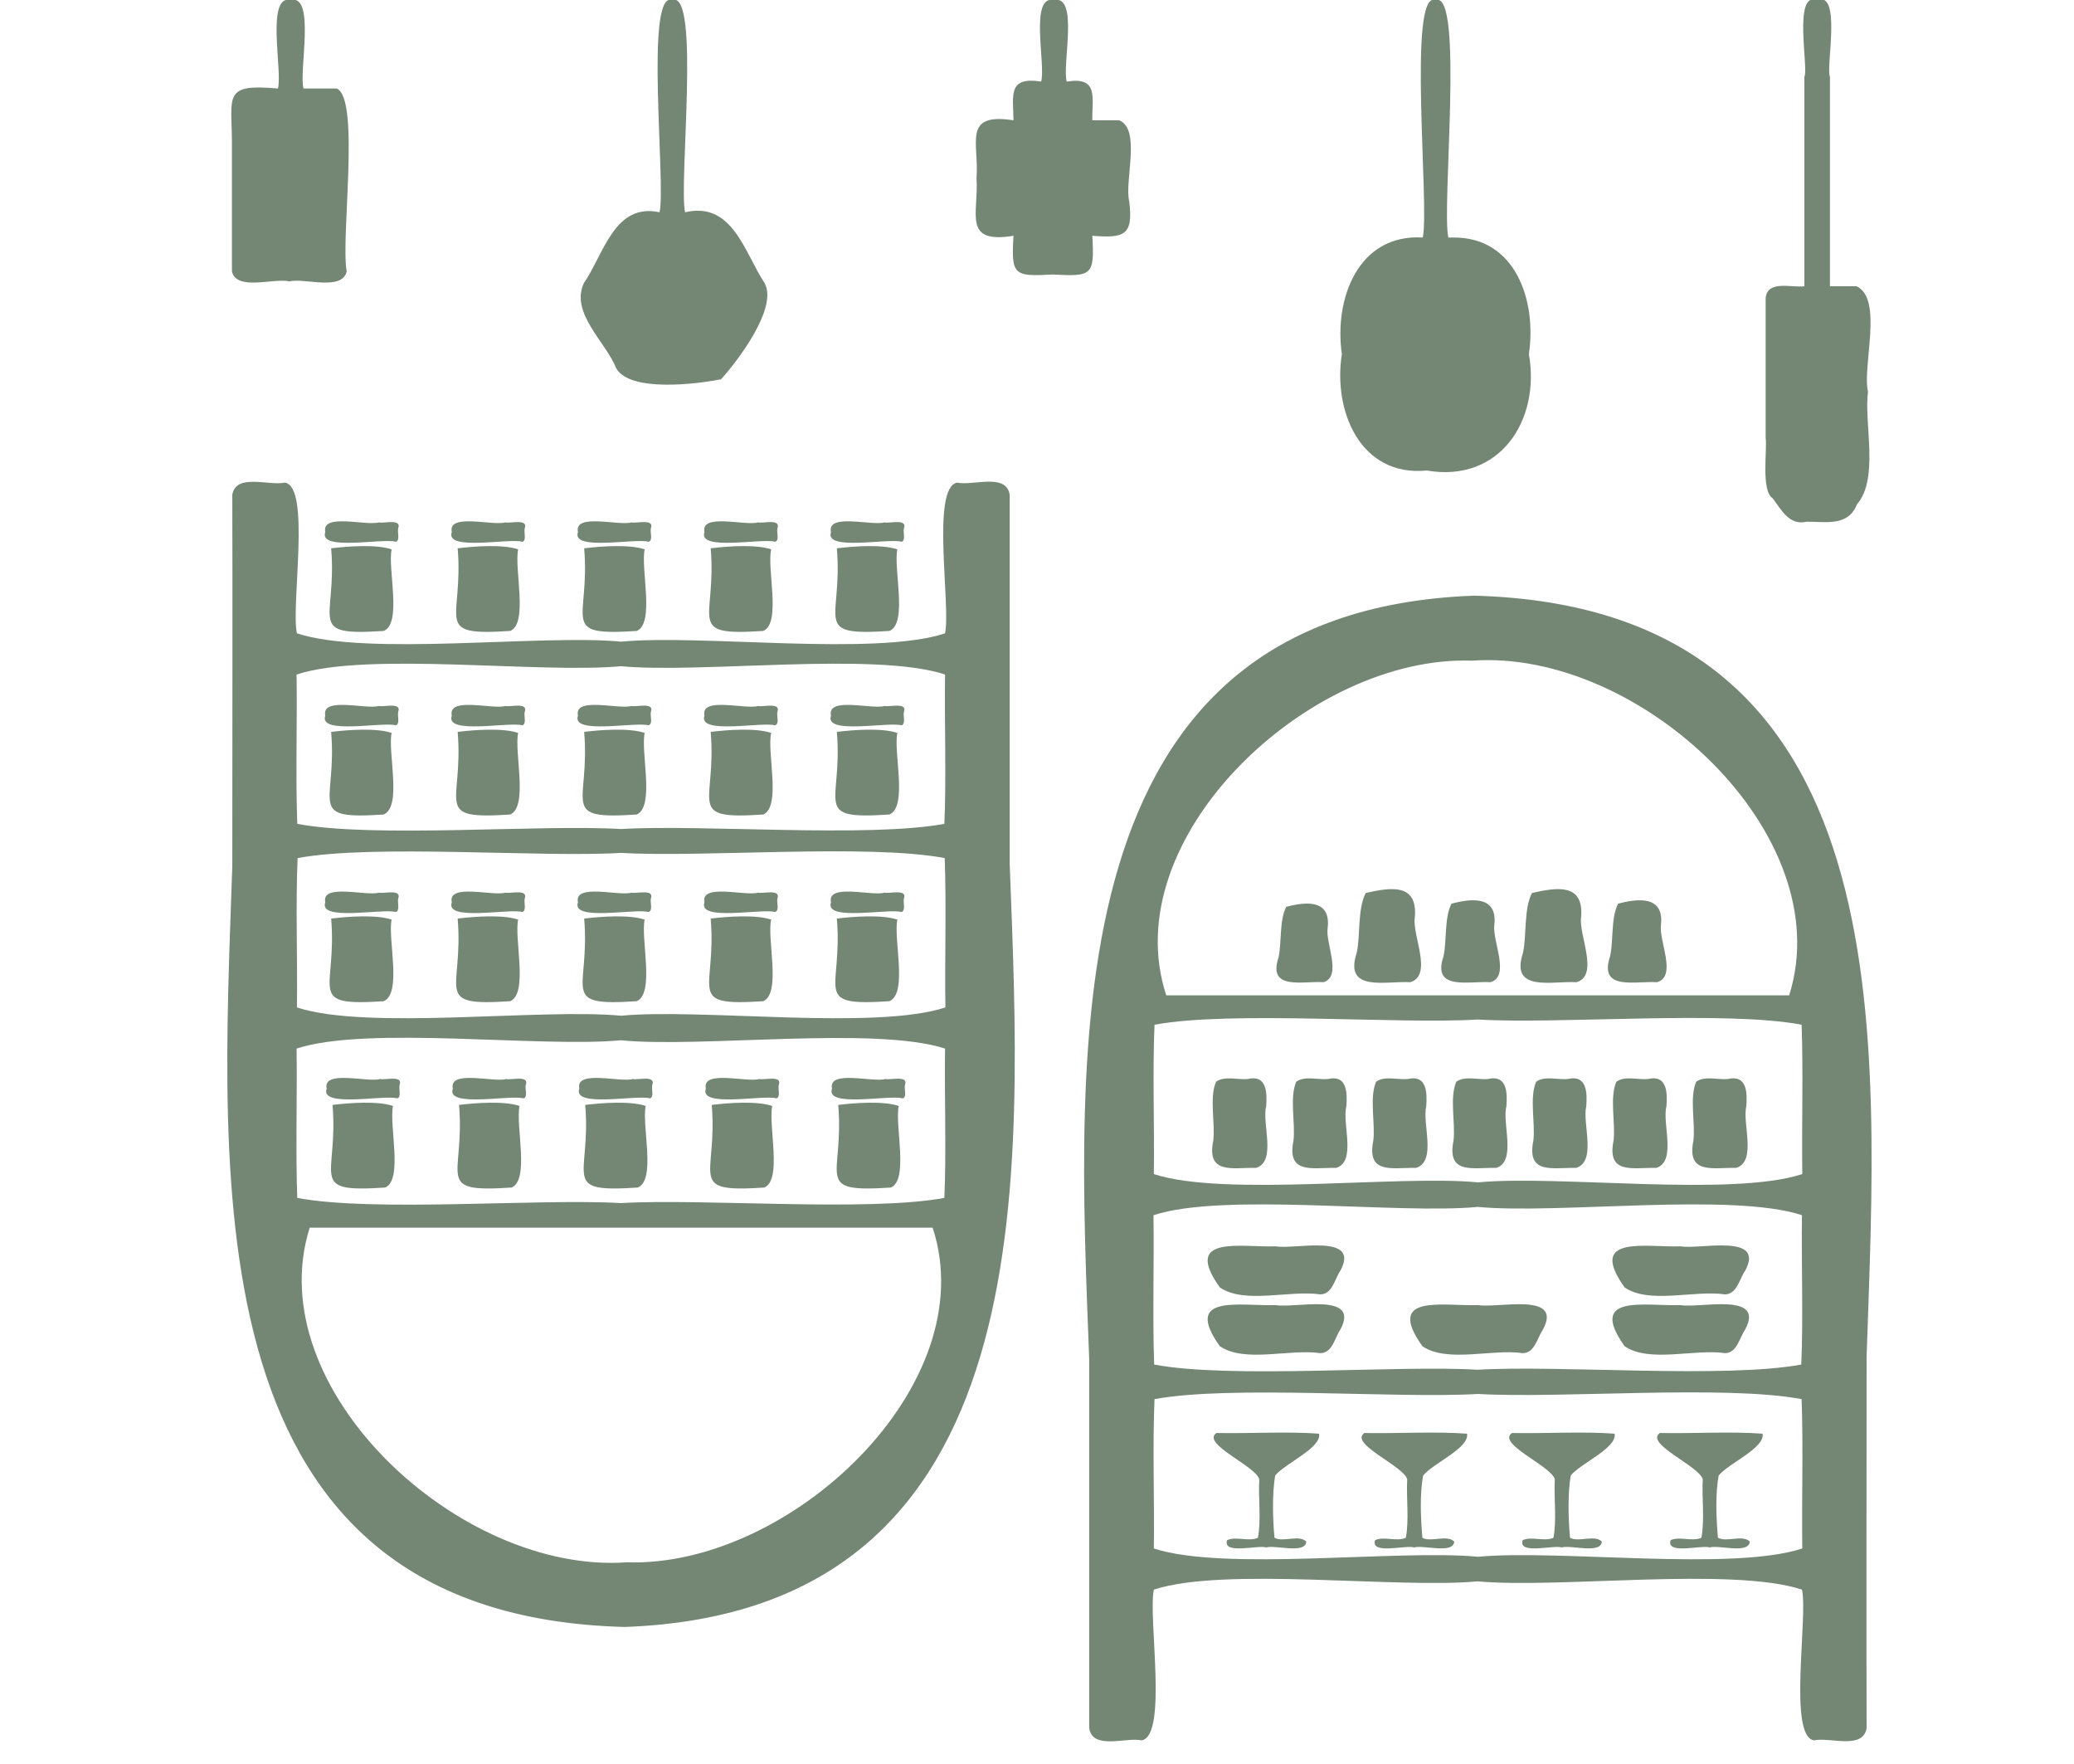 <?xml version="1.0" encoding="utf-8"?>
<!-- Generator: Adobe Illustrator 27.8.0, SVG Export Plug-In . SVG Version: 6.00 Build 0)  -->
<svg version="1.1" id="Calque_1" xmlns="http://www.w3.org/2000/svg" xmlns:xlink="http://www.w3.org/1999/xlink" x="0px" y="0px"
	 viewBox="0 0 600 510.3" style="enable-background:new 0 0 600 510.3;" xml:space="preserve">
<style type="text/css">
	.st0{fill:#0E2905;}
	.st1{fill:#748674;}
</style>
<g id="Calque_1_00000007413432030766115270000007132987202657565067_">
</g>
<g id="_x2014_ÎÓÈ_x5F_1">
</g>
<g id="Elements">
	<path class="st0" d="M1124.5,821.9"/>
</g>
<g id="Layer_1">
	<path class="st1" d="M426.5,172.3C304.1,176.7,311.7,303,315.1,393.1c0,26.6,0,80.2,0,106.8c1,6.4,10.7,2.5,15.2,3.5
		c7.6-1.4,1.8-35.6,3.5-43.6c20.4-6.7,70.6-0.2,93.7-2.4c23.1,2.2,73.4-4.3,93.8,2.4c1.8,7.9-4.1,42.5,3.5,43.6
		c4.6-1,14.1,2.8,15.2-3.5c-0.1-26.8,0-80.7,0-107.5C543.1,300.3,552.1,175.7,426.5,172.3z M425.9,191.1
		c48.4-3.5,106.4,50.3,91.7,96.8c-22.5,0-67.6,0-90.1,0c-22.4,0-67.6,0-90.1,0C322.4,242.4,378.7,189.4,425.9,191.1z M333.8,339.6
		c0.2-13.6-0.4-29.7,0.2-43.2c22.3-4.1,70-0.1,93.6-1.5c23.5,1.4,71.3-2.7,93.6,1.5c0.5,13.5,0,29.6,0.2,43.2
		c-20.4,6.7-70.6,0.2-93.8,2.4C404.5,339.8,354.2,346.3,333.8,339.6z M521.3,351.5c-0.2,13.6,0.4,29.7-0.2,43.2
		c-22.3,4.1-70,0.1-93.6,1.5c-23.5-1.4-71.3,2.7-93.6-1.5c-0.5-13.5,0-29.6-0.2-43.2c20.4-6.7,70.6-0.2,93.8-2.4
		C450.7,351.3,501,344.8,521.3,351.5z M333.8,447.9c0.2-13.6-0.4-29.7,0.2-43.2c22.3-4.1,70-0.1,93.6-1.5
		c23.5,1.4,71.3-2.7,93.6,1.5c0.5,13.5,0,29.6,0.2,43.2c-20.4,6.7-70.6,0.2-93.8,2.4C404.5,448.1,354.2,454.6,333.8,447.9z"/>
	<path class="st1" d="M363.4,337.8c-6.9-0.1-14.4,2-12.4-7.9c0.6-5.1-1.2-12.4,0.8-17c2.4-1.8,6.4-0.5,9.2-0.8
		c5.5-1.3,5.6,4,5.3,7.9C365,324.9,369.4,335.9,363.4,337.8z"/>
	<path class="st1" d="M386.6,337.8c-6.9-0.1-14.4,2-12.4-7.9c0.6-5.1-1.2-12.4,0.8-17c2.4-1.8,6.4-0.5,9.2-0.8
		c5.5-1.3,5.6,4,5.3,7.9C388.2,324.9,392.5,335.9,386.6,337.8z"/>
	<path class="st1" d="M409.7,337.8c-6.9-0.1-14.4,2-12.4-7.9c0.6-5.1-1.2-12.4,0.8-17c2.4-1.8,6.4-0.5,9.2-0.8
		c5.5-1.3,5.6,4,5.3,7.9C411.4,324.9,415.7,335.9,409.7,337.8z"/>
	<path class="st1" d="M432.9,337.8c-6.9-0.1-14.4,2-12.4-7.9c0.6-5.1-1.2-12.4,0.8-17c2.4-1.8,6.4-0.5,9.2-0.8
		c5.5-1.3,5.6,4,5.3,7.9C434.5,324.9,438.8,335.9,432.9,337.8z"/>
	<path class="st1" d="M456,337.8c-6.9-0.1-14.4,2-12.4-7.9c0.6-5.1-1.2-12.4,0.8-17c2.4-1.8,6.4-0.5,9.2-0.8c5.5-1.3,5.6,4,5.3,7.9
		C457.7,324.9,462,335.9,456,337.8z"/>
	<path class="st1" d="M479.2,337.8c-6.9-0.1-14.4,2-12.4-7.9c0.6-5.1-1.2-12.4,0.8-17c2.4-1.8,6.4-0.5,9.2-0.8
		c5.5-1.3,5.6,4,5.3,7.9C480.8,324.9,485.1,335.9,479.2,337.8z"/>
	<path class="st1" d="M502.3,337.8c-6.9-0.1-14.4,2-12.4-7.9c0.6-5.1-1.2-12.4,0.8-17c2.4-1.8,6.4-0.5,9.2-0.8
		c5.5-1.3,5.6,4,5.3,7.9C504,324.9,508.3,335.9,502.3,337.8z"/>
	<path class="st1" d="M381.9,391.4c-8.8-1.3-21.8,2.9-29-2c-11-15.4,6.3-11.5,16.2-11.9c5.4,1,24.5-3.9,18.7,7
		C386.1,387,385.5,391.4,381.9,391.4z"/>
	<path class="st1" d="M381.9,374.4c-8.8-1.3-21.8,2.9-29-2c-11-15.4,6.3-11.5,16.2-11.9c5.4,1,24.5-3.9,18.7,7
		C386.1,369.9,385.5,374.4,381.9,374.4z"/>
	<path class="st1" d="M440.5,391.4c-8.8-1.3-21.8,2.9-29-2c-11-15.4,6.3-11.5,16.2-11.9c5.4,1,24.5-3.9,18.7,7
		C444.7,387,444,391.4,440.5,391.4z"/>
	<path class="st1" d="M499,391.4c-8.8-1.3-21.8,2.9-29-2c-11-15.4,6.3-11.5,16.2-11.9c5.4,1,24.5-3.9,18.7,7
		C503.2,387,502.5,391.4,499,391.4z"/>
	<path class="st1" d="M499,374.4c-8.8-1.3-21.8,2.9-29-2c-11-15.4,6.3-11.5,16.2-11.9c5.4,1,24.5-3.9,18.7,7
		C503.2,369.9,502.5,374.4,499,374.4z"/>
	<path class="st1" d="M382.9,284.1c-6-0.4-16.3,2.5-13-7.2c0.9-4.4,0.2-10.7,2.2-14.6c5.7-1.5,12.9-2.2,12,6
		C383.3,272.6,388.4,282.4,382.9,284.1z"/>
	<path class="st1" d="M408,284.1c-7.2-0.4-19.3,3-15.5-8.5c1.1-5.2,0.2-12.7,2.6-17.3c7.1-1.6,15.1-3,14.2,7.1
		C408.5,270.5,414.6,282.1,408,284.1z"/>
	<path class="st1" d="M456.1,284.1c-7.2-0.4-19.3,3-15.5-8.5c1.1-5.2,0.2-12.7,2.6-17.3c7.1-1.6,15.1-3,14.2,7.1
		C456.7,270.5,462.7,282.1,456.1,284.1z"/>
	<path class="st1" d="M431.2,284.1c-6.3-0.4-17,2.6-13.6-7.5c1-4.5,0.2-11.1,2.3-15.2c5.9-1.6,13.4-2.3,12.4,6.2
		C431.7,272.2,437,282.4,431.2,284.1z"/>
	<path class="st1" d="M479.4,284.1c-6.3-0.4-17,2.6-13.6-7.5c1-4.5,0.2-11.1,2.3-15.2c5.9-1.6,13.4-2.3,12.4,6.2
		C479.9,272.2,485.2,282.4,479.4,284.1z"/>
	<path class="st1" d="M368.9,426.8c2.8-3.5,13.5-8,12.7-12.1c-9.2-0.7-20.4,0-29.7-0.2c-4.5,3.1,11.5,9.6,12.4,13.4
		c-0.3,5.3,0.6,11.9-0.4,16.9c-2.6,1.2-6.4-0.5-8.9,0.7c-1.4,4.3,9,1.3,11.3,2.1c2.6-0.8,11.4,2,11.6-1.7c-2.1-2.1-6.7,0.3-9.2-1.1
		C368.2,439.4,368,432.1,368.9,426.8z"/>
	<path class="st1" d="M411.7,426.8c2.8-3.5,13.5-8,12.7-12.1c-9.2-0.7-20.4,0-29.7-0.2c-4.5,3.1,11.5,9.6,12.4,13.4
		c-0.3,5.3,0.6,11.9-0.4,16.9c-2.6,1.2-6.4-0.5-8.9,0.7c-1.4,4.3,9,1.3,11.3,2.1c2.6-0.8,11.4,2,11.6-1.7c-2.1-2.1-6.7,0.3-9.2-1.1
		C411,439.4,410.7,432.1,411.7,426.8z"/>
	<path class="st1" d="M454.4,426.8c2.8-3.5,13.5-8,12.7-12.1c-9.2-0.7-20.4,0-29.7-0.2c-4.5,3.1,11.5,9.6,12.4,13.4
		c-0.3,5.3,0.6,11.9-0.4,16.9c-2.6,1.2-6.4-0.5-8.9,0.7c-1.4,4.3,9,1.3,11.3,2.1c2.6-0.8,11.4,2,11.6-1.7c-2.1-2.1-6.7,0.3-9.2-1.1
		C453.7,439.4,453.5,432.1,454.4,426.8z"/>
	<path class="st1" d="M497.2,426.8c2.8-3.5,13.5-8,12.7-12.1c-9.2-0.7-20.4,0-29.7-0.2c-4.5,3.1,11.5,9.6,12.4,13.4
		c-0.3,5.3,0.6,11.9-0.4,16.9c-2.6,1.2-6.4-0.5-8.9,0.7c-1.4,4.3,9,1.3,11.3,2.1c2.6-0.8,11.4,2,11.6-1.7c-2.1-2.1-6.7,0.3-9.2-1.1
		C496.5,439.4,496.2,432.1,497.2,426.8z"/>
	<path class="st1" d="M180.7,470.6c122.4-4.4,114.8-130.7,111.4-220.7c0-26.6,0-80.2,0-106.8c-1-6.4-10.7-2.5-15.2-3.5
		c-7.6,1.4-1.8,35.6-3.5,43.6c-20.4,6.7-70.6,0.2-93.7,2.4c-23.1-2.2-73.4,4.3-93.8-2.4c-1.8-7.9,4.1-42.5-3.5-43.6
		c-4.6,1-14.1-2.8-15.2,3.5c0.1,26.8,0,80.7,0,107.5C64.1,342.6,55.1,467.3,180.7,470.6z M181.3,451.9
		c-48.4,3.5-106.4-50.3-91.7-96.8c22.5,0,67.6,0,90.1,0c22.4,0,67.6,0,90.1,0C284.8,400.6,228.5,453.5,181.3,451.9z M273.4,303.3
		c-0.2,13.6,0.4,29.7-0.2,43.2c-22.3,4.1-70,0.1-93.6,1.5c-23.5-1.4-71.3,2.7-93.6-1.5c-0.5-13.5,0-29.6-0.2-43.2
		c20.4-6.7,70.6-0.2,93.8-2.4C202.7,303.2,253,296.7,273.4,303.3z M85.9,291.4c0.2-13.6-0.4-29.7,0.2-43.2c22.3-4.1,70-0.1,93.6-1.5
		c23.5,1.4,71.3-2.7,93.6,1.5c0.5,13.5,0,29.6,0.2,43.2c-20.4,6.7-70.6,0.2-93.8,2.4C156.5,291.6,106.2,298.1,85.9,291.4z
		 M273.4,195.1c-0.2,13.6,0.4,29.7-0.2,43.2c-22.3,4.1-70,0.1-93.6,1.5c-23.5-1.4-71.3,2.7-93.6-1.5c-0.5-13.5,0-29.6-0.2-43.2
		c20.4-6.7,70.6-0.2,93.8-2.4C202.7,194.9,253,188.4,273.4,195.1z"/>
	<g>
		<path class="st1" d="M111,182.5c-22.8,1.5-13.4-2.8-15.2-23.9c4.8-0.6,13.1-1.2,17.5,0.3C112.1,164.5,116.4,180.3,111,182.5z"/>
		<path class="st1" d="M114.5,156.7c-3.8-1.1-22.4,2.8-20.4-2.8c-1.2-5.6,11.9-1.7,15.5-2.8c1.2,0.4,6.7-1.2,5.6,1.7
			C114.9,154,115.8,156.4,114.5,156.7z"/>
	</g>
	<g>
		<path class="st1" d="M147.6,182.5c-22.8,1.5-13.4-2.8-15.2-23.9c4.8-0.6,13.1-1.2,17.5,0.3C148.7,164.5,152.9,180.3,147.6,182.5z"
			/>
		<path class="st1" d="M151.1,156.7c-3.8-1.1-22.4,2.8-20.4-2.8c-1.2-5.6,11.9-1.7,15.5-2.8c1.2,0.4,6.7-1.2,5.6,1.7
			C151.5,154,152.4,156.4,151.1,156.7z"/>
	</g>
	<g>
		<path class="st1" d="M184.2,182.5c-22.8,1.5-13.4-2.8-15.2-23.9c4.8-0.6,13.1-1.2,17.5,0.3C185.3,164.5,189.5,180.3,184.2,182.5z"
			/>
		<path class="st1" d="M187.6,156.7c-3.8-1.1-22.4,2.8-20.4-2.8c-1.2-5.6,11.9-1.7,15.5-2.8c1.2,0.4,6.7-1.2,5.6,1.7
			C188,154,189,156.4,187.6,156.7z"/>
	</g>
	<g>
		<path class="st1" d="M220.8,182.5c-22.8,1.5-13.4-2.8-15.2-23.9c4.8-0.6,13.1-1.2,17.5,0.3C221.8,164.5,226.1,180.3,220.8,182.5z"
			/>
		<path class="st1" d="M224.2,156.7c-3.8-1.1-22.4,2.8-20.4-2.8c-1.2-5.6,11.9-1.7,15.5-2.8c1.2,0.4,6.7-1.2,5.6,1.7
			C224.6,154,225.6,156.4,224.2,156.7z"/>
	</g>
	<g>
		<path class="st1" d="M257.3,182.5c-22.8,1.5-13.4-2.8-15.2-23.9c4.8-0.6,13.1-1.2,17.5,0.3C258.4,164.5,262.7,180.3,257.3,182.5z"
			/>
		<path class="st1" d="M260.8,156.7c-3.8-1.1-22.4,2.8-20.4-2.8c-1.2-5.6,11.9-1.7,15.5-2.8c1.2,0.4,6.7-1.2,5.6,1.7
			C261.2,154,262.1,156.4,260.8,156.7z"/>
	</g>
	<g>
		<path class="st1" d="M111,235.6c-22.8,1.5-13.4-2.8-15.2-23.9c4.8-0.6,13.1-1.2,17.5,0.3C112.1,217.5,116.4,233.3,111,235.6z"/>
		<path class="st1" d="M114.5,209.8c-3.8-1.1-22.4,2.8-20.4-2.8c-1.2-5.6,11.9-1.7,15.5-2.8c1.2,0.4,6.7-1.2,5.6,1.7
			C114.9,207,115.8,209.4,114.5,209.8z"/>
	</g>
	<g>
		<path class="st1" d="M147.6,235.6c-22.8,1.5-13.4-2.8-15.2-23.9c4.8-0.6,13.1-1.2,17.5,0.3C148.7,217.5,152.9,233.3,147.6,235.6z"
			/>
		<path class="st1" d="M151.1,209.8c-3.8-1.1-22.4,2.8-20.4-2.8c-1.2-5.6,11.9-1.7,15.5-2.8c1.2,0.4,6.7-1.2,5.6,1.7
			C151.5,207,152.4,209.4,151.1,209.8z"/>
	</g>
	<g>
		<path class="st1" d="M184.2,235.6c-22.8,1.5-13.4-2.8-15.2-23.9c4.8-0.6,13.1-1.2,17.5,0.3C185.3,217.5,189.5,233.3,184.2,235.6z"
			/>
		<path class="st1" d="M187.6,209.8c-3.8-1.1-22.4,2.8-20.4-2.8c-1.2-5.6,11.9-1.7,15.5-2.8c1.2,0.4,6.7-1.2,5.6,1.7
			C188,207,189,209.4,187.6,209.8z"/>
	</g>
	<g>
		<path class="st1" d="M220.8,235.6c-22.8,1.5-13.4-2.8-15.2-23.9c4.8-0.6,13.1-1.2,17.5,0.3C221.8,217.5,226.1,233.3,220.8,235.6z"
			/>
		<path class="st1" d="M224.2,209.8c-3.8-1.1-22.4,2.8-20.4-2.8c-1.2-5.6,11.9-1.7,15.5-2.8c1.2,0.4,6.7-1.2,5.6,1.7
			C224.6,207,225.6,209.4,224.2,209.8z"/>
	</g>
	<g>
		<path class="st1" d="M257.3,235.6c-22.8,1.5-13.4-2.8-15.2-23.9c4.8-0.6,13.1-1.2,17.5,0.3C258.4,217.5,262.7,233.3,257.3,235.6z"
			/>
		<path class="st1" d="M260.8,209.8c-3.8-1.1-22.4,2.8-20.4-2.8c-1.2-5.6,11.9-1.7,15.5-2.8c1.2,0.4,6.7-1.2,5.6,1.7
			C261.2,207,262.1,209.4,260.8,209.8z"/>
	</g>
	<g>
		<path class="st1" d="M111,289.6c-22.8,1.5-13.4-2.8-15.2-23.9c4.8-0.6,13.1-1.2,17.5,0.3C112.1,271.5,116.4,287.3,111,289.6z"/>
		<path class="st1" d="M114.5,263.8c-3.8-1.1-22.4,2.8-20.4-2.8c-1.2-5.6,11.9-1.7,15.5-2.8c1.2,0.4,6.7-1.2,5.6,1.7
			C114.9,261,115.8,263.4,114.5,263.8z"/>
	</g>
	<g>
		<path class="st1" d="M147.6,289.6c-22.8,1.5-13.4-2.8-15.2-23.9c4.8-0.6,13.1-1.2,17.5,0.3C148.7,271.5,152.9,287.3,147.6,289.6z"
			/>
		<path class="st1" d="M151.1,263.8c-3.8-1.1-22.4,2.8-20.4-2.8c-1.2-5.6,11.9-1.7,15.5-2.8c1.2,0.4,6.7-1.2,5.6,1.7
			C151.5,261,152.4,263.4,151.1,263.8z"/>
	</g>
	<g>
		<path class="st1" d="M184.2,289.6c-22.8,1.5-13.4-2.8-15.2-23.9c4.8-0.6,13.1-1.2,17.5,0.3C185.3,271.5,189.5,287.3,184.2,289.6z"
			/>
		<path class="st1" d="M187.6,263.8c-3.8-1.1-22.4,2.8-20.4-2.8c-1.2-5.6,11.9-1.7,15.5-2.8c1.2,0.4,6.7-1.2,5.6,1.7
			C188,261,189,263.4,187.6,263.8z"/>
	</g>
	<g>
		<path class="st1" d="M220.8,289.6c-22.8,1.5-13.4-2.8-15.2-23.9c4.8-0.6,13.1-1.2,17.5,0.3C221.8,271.5,226.1,287.3,220.8,289.6z"
			/>
		<path class="st1" d="M224.2,263.8c-3.8-1.1-22.4,2.8-20.4-2.8c-1.2-5.6,11.9-1.7,15.5-2.8c1.2,0.4,6.7-1.2,5.6,1.7
			C224.6,261,225.6,263.4,224.2,263.8z"/>
	</g>
	<g>
		<path class="st1" d="M257.3,289.6c-22.8,1.5-13.4-2.8-15.2-23.9c4.8-0.6,13.1-1.2,17.5,0.3C258.4,271.5,262.7,287.3,257.3,289.6z"
			/>
		<path class="st1" d="M260.8,263.8c-3.8-1.1-22.4,2.8-20.4-2.8c-1.2-5.6,11.9-1.7,15.5-2.8c1.2,0.4,6.7-1.2,5.6,1.7
			C261.2,261,262.1,263.4,260.8,263.8z"/>
	</g>
	<g>
		<path class="st1" d="M111.4,343.5c-22.8,1.5-13.4-2.8-15.2-23.9c4.8-0.6,13.1-1.2,17.5,0.3C112.5,325.5,116.7,341.3,111.4,343.5z"
			/>
		<path class="st1" d="M114.9,317.7c-3.8-1.1-22.4,2.8-20.4-2.8c-1.2-5.6,11.9-1.7,15.5-2.8c1.2,0.4,6.7-1.2,5.6,1.7
			C115.3,315,116.2,317.4,114.9,317.7z"/>
	</g>
	<g>
		<path class="st1" d="M148,343.5c-22.8,1.5-13.4-2.8-15.2-23.9c4.8-0.6,13.1-1.2,17.5,0.3C149.1,325.5,153.3,341.3,148,343.5z"/>
		<path class="st1" d="M151.4,317.7c-3.8-1.1-22.4,2.8-20.4-2.8c-1.2-5.6,11.9-1.7,15.5-2.8c1.2,0.4,6.7-1.2,5.6,1.7
			C151.8,315,152.8,317.4,151.4,317.7z"/>
	</g>
	<g>
		<path class="st1" d="M184.5,343.5c-22.8,1.5-13.4-2.8-15.2-23.9c4.8-0.6,13.1-1.2,17.5,0.3C185.6,325.5,189.9,341.3,184.5,343.5z"
			/>
		<path class="st1" d="M188,317.7c-3.8-1.1-22.4,2.8-20.4-2.8c-1.2-5.6,11.9-1.7,15.5-2.8c1.2,0.4,6.7-1.2,5.6,1.7
			C188.4,315,189.3,317.4,188,317.7z"/>
	</g>
	<g>
		<path class="st1" d="M221.1,343.5c-22.8,1.5-13.4-2.8-15.2-23.9c4.8-0.6,13.1-1.2,17.5,0.3C222.2,325.5,226.4,341.3,221.1,343.5z"
			/>
		<path class="st1" d="M224.6,317.7c-3.8-1.1-22.4,2.8-20.4-2.8c-1.2-5.6,11.9-1.7,15.5-2.8c1.2,0.4,6.7-1.2,5.6,1.7
			C225,315,225.9,317.4,224.6,317.7z"/>
	</g>
	<g>
		<path class="st1" d="M257.7,343.5c-22.8,1.5-13.4-2.8-15.2-23.9c4.8-0.6,13.1-1.2,17.5,0.3C258.8,325.5,263,341.3,257.7,343.5z"/>
		<path class="st1" d="M261.1,317.7c-3.8-1.1-22.4,2.8-20.4-2.8c-1.2-5.6,11.9-1.7,15.5-2.8c1.2,0.4,6.7-1.2,5.6,1.7
			C261.5,315,262.5,317.4,261.1,317.7z"/>
	</g>
	<path class="st1" d="M97.4,25.6c-3,0-6.6,0-9.6,0C86.4,20.7,91.4-1.7,84.1,0c-7.3-1.7-2.3,20.7-3.7,25.6C64.6,24.2,67,27.5,67.1,41
		c0,11.1,0,26.4,0,37.5c1.3,5.8,12.3,1.8,16.6,2.9c4.3-1.1,15.3,2.9,16.6-2.9C98.5,69,104.3,28.5,97.4,25.6z"/>
	<path class="st1" d="M420.2,68.7c-0.4,0-0.8,0-1.2,0c-2-8.7,4.6-71.5-3.7-68.7c-8.2-3-1.7,60-3.7,68.7
		c-18.8-1.1-25.7,17.9-23.4,33.7c-2.6,16.4,5.3,35.6,24.6,33.7c21,3.6,32.9-14.4,29.5-33.7C444.6,87.1,438.5,68.4,420.2,68.7z"/>
	<path class="st1" d="M323.8,34.8c-2.4,0-5.4,0-7.8,0c-0.1-6.6,1.9-12.7-7.4-11.2c-1.4-4.8,3.6-25.1-3.7-23.6
		c-7.2-1.5-2.3,18.8-3.7,23.6c-9.7-1.5-8.1,3.9-8,11.2c-14.9-2.3-9.9,6.5-10.7,16.7c0.7,10.3-4.2,19.1,10.7,16.7
		c-0.7,11.5,0.1,11.8,11.4,11.2c11.2,0.6,12.1,0.4,11.4-11.2c9.1,0.7,11.9,0,10.7-9.8C325.2,52.3,330.2,37.5,323.8,34.8z"/>
	<path class="st1" d="M221.2,81.9c-5.9-9-9.3-23.7-23-20.5c-1.9-8,4.5-64.2-3.7-61.4c-8.1-2.9-1.8,53.4-3.7,61.4
		c-13.1-2.8-16.1,12.1-21.9,20.5c-4,8.7,6.4,17,9.4,24.7c4.1,6.9,23.3,4.5,30.3,3.1C213.5,104.3,225.1,89,221.2,81.9z"/>
	<path class="st1" d="M537.1,82.8c-2.4,0-5.3,0-7.7,0c0-18,0-42.6,0-60.6c-1.3-2.4,3.5-24.9-3.7-22.2c-7.1-2.7-2.4,19.9-3.7,22.2
		c0,18,0,42.6,0,60.6c-3.6,0.5-10.7-1.9-11.2,3.4c0,12,0,28.4,0,40.5c0.5,3.2-1.4,15.2,2,17.4c2.6,3.4,4.8,8,9.9,6.8
		c5.6,0,12,1.4,14.5-5c6.5-7.5,2-23.4,3.2-32.6C538.7,105.8,544.9,86.5,537.1,82.8z"/>
</g>
</svg>
